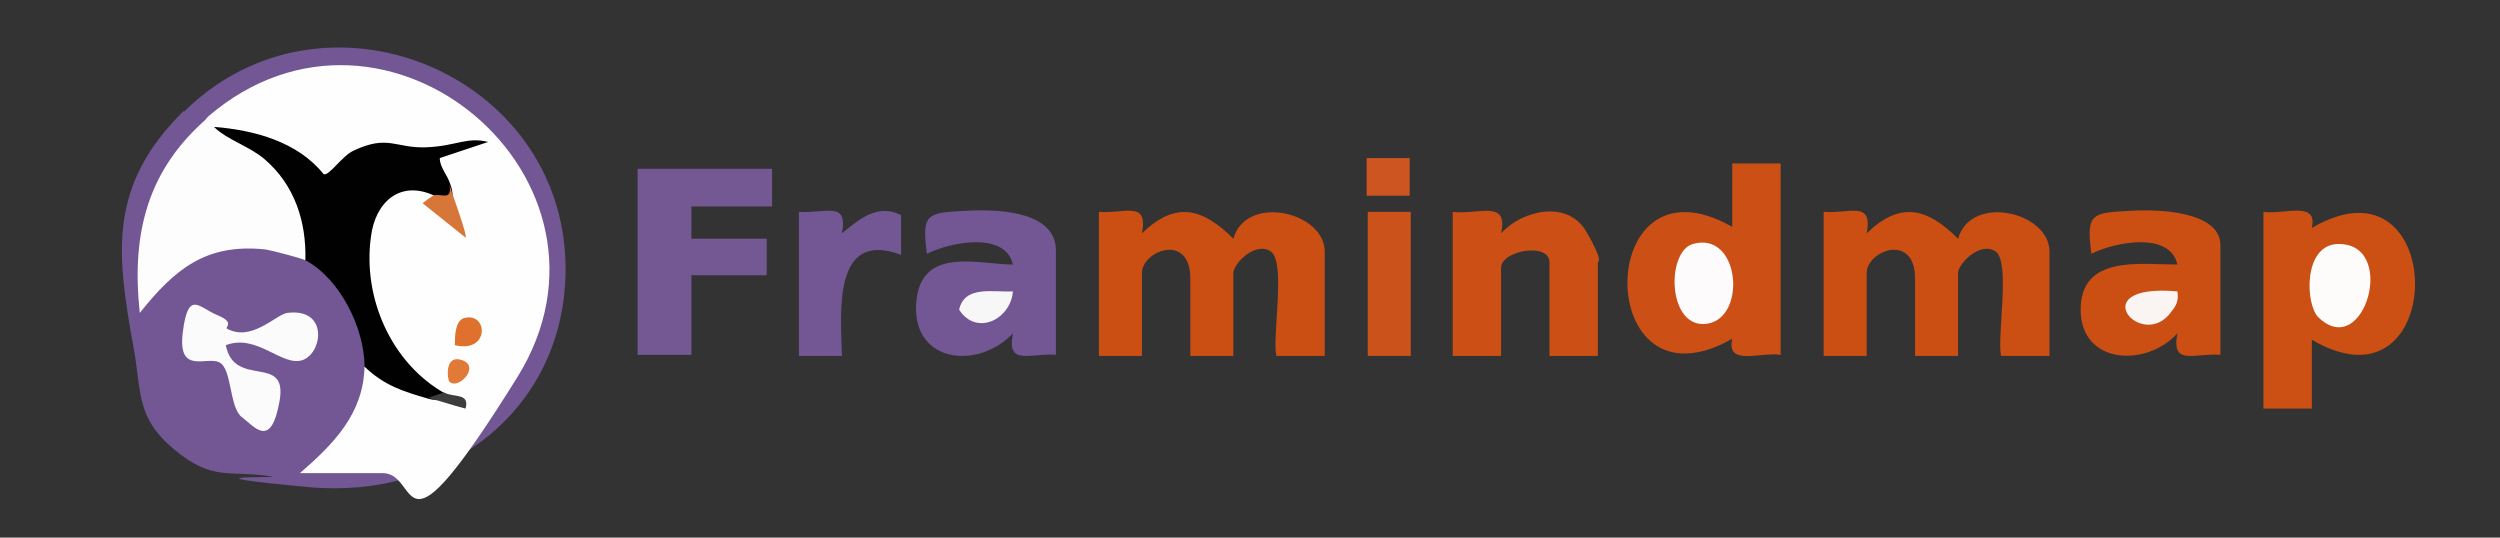 <?xml version="1.0" encoding="UTF-8"?>
<svg id="Calque_1" xmlns="http://www.w3.org/2000/svg" version="1.1" viewBox="0 0 232.5 50">
  <rect x="0" y="0" width="232.5" height="50" fill="#333333" stroke="none"/>
  <!-- Generator: Adobe Illustrator 29.0.1, SVG Export Plug-In . SVG Version: 2.1.0 Build 192)  -->
  <defs>
    <style>
      .st0 {
        fill: #fdfcfa;
      }

      .st1 {
        fill: #735894;
      }

      .st2 {
        fill: #df712c;
      }

      .st3 {
        fill: #010101;
      }

      .st4 {
        fill: #f8f7f8;
      }

      .st5 {
        fill: #fdfbfc;
      }

      .st6 {
        fill: #cc4f14;
      }

      .st7 {
        fill: #725794;
      }

      .st8 {
        fill: #cb4e13;
      }

      .st9 {
        fill: #cc521b;
      }

      .st10 {
        fill: #cc5016;
      }

      .st11 {
        fill: #faf5f3;
      }

      .st12 {
        fill: #cc4f15;
      }

      .st13 {
        fill: #fbfbfc;
      }

      .st14 {
        fill: #fefdfe;
      }

      .st15 {
        fill: #fefefe;
      }

      .st16 {
        fill: #3d3d3d;
      }

      .st17 {
        fill: #d77639;
      }

      .st18 {
        fill: #e17937;
      }

      .st19 {
        fill: #c52;
      }
    </style>
  </defs>
  <path class="st7" d="M17.1,10.4c12.9-12.8,35.3-3.7,35.5,14.4.1,13.2-11,21.7-23.9,20.5s-2.3-.8-3.5-1c-3.9-.6-5.4.5-9-2.5s-3-5.3-3.8-9.6c-1.6-8.8-2.3-15,4.7-21.9Z"/>
  <path class="st8" d="M102.2,19.7c2.4.2,4.6-1.1,4,2,3.1-3,5.6-2.4,8.5.5,1.2-4.2,8.5-2.5,8.5,1.2v9.7h-4.5c-.4-1.8.9-8.7-.5-9.7s-3.5,1.1-3.5,2v7.7h-4v-7.2c0-4.3-4.5-2.6-4.5-.5v7.7h-4v-13.4Z"/>
  <path class="st8" d="M169.6,19.7c2.4.2,4.6-1.1,4,2,3.1-3,5.6-2.4,8.5.5,1.2-4.2,8.5-2.5,8.5,1.2v9.7h-4.5c-.4-1.8.9-8.7-.5-9.7s-3.5,1.1-3.5,2v7.7h-4v-7.2c0-4.3-4.5-2.6-4.5-.5v7.7h-4v-13.4Z"/>
  <path class="st10" d="M165.6,15.2v17.8c-1.8-.3-5.1,1.1-4.5-1.5-13,7.4-13-17.8,0-10.4v-5.9s4.5,0,4.5,0Z"/>
  <path class="st6" d="M210.5,19.7c1.8.3,5.1-1.1,4.5,1.5,12.8-7.5,12.8,17.9,0,10.4v6.4s-4.5,0-4.5,0v-18.3Z"/>
  <polygon class="st1" points="71.8 15.7 71.8 19.2 64.3 19.2 64.3 22.2 71.3 22.2 71.3 25.6 64.3 25.6 64.3 33 59.3 33 59.3 15.7 71.8 15.7"/>
  <path class="st12" d="M135.1,19.7c2.4.3,5.2-1.2,4.5,2,2-2.2,6.2-3.1,7.9-.2s1.1,2.8,1.1,2.9v8.7h-4.5v-8.7c0-1.9-4.5-1.1-4.5.5v8.2h-4.5v-13.4Z"/>
  <path class="st7" d="M98.2,33c-2.4-.2-4.6,1.1-4-2-3.2,3.4-9.3,2.8-9-2.7s5.8-3.7,9-3.7c-.7-3.1-5.8-2.1-8-1-.5-3.8,0-3.8,3.7-4s8.3.3,8.3,3.7v9.7Z"/>
  <path class="st8" d="M206.5,33c-2.4-.2-4.6,1.1-4-2-2.9,3.2-9,2.9-9-2.2s5.5-4.2,9-4.2c-.7-3.1-5.8-2.1-8-1-.5-3.8,0-3.8,3.7-4s8.3.4,8.3,3.2v10.1Z"/>
  <path class="st7" d="M74.3,19.7c2.4.2,4.6-1.1,4,2,1.6-1.3,3.3-2.8,5.5-1.7v3.7c-6.4-2.4-5.6,5.4-5.5,9.4h-4v-13.4Z"/>
  <rect class="st9" x="127.2" y="19.7" width="4" height="13.4"/>
  <rect class="st19" x="127.1" y="14.7" width="4" height="3.5"/>
  <path class="st15" d="M19.4,10.8c16.5-14.1,40.1,6,28.7,24.3s-8.9,8.9-12.5,8.9h-7.7c3.1-2.7,5.9-5.5,6-9.9,1.6-.2,5.2,1.5,6,3,.8.2,1.3.2,1.5-.5-7.9-.3-12.1-19.7-2.7-19.8s1.9.3,1.7,1.5c.5,1.1,1.8,1.9.8.2.8-.2.9-.6.6-1.2l-1.2-.3c-.6-2.9-4.8-3-7.3-2-1.9,2.5-4.2,2.4-6.9-.4l-6.6-2.7c-1.3.5-1.3,0-.5-1Z"/>
  <path class="st3" d="M19.9,11.8c3.8.3,7.8,1.4,10.2,4.4.5.2,1.7-1.7,2.8-2.2,3.2-1.5,3.9-.2,6.7-.3s3.8-1,5.8-.5l-4.5,1.5c0,.9.7,1.5,1,2.5.7,1.9-.7,2.9-1.5,1-3.2-1.5-5.5.6-5.9,3.8-.8,5.7,1.9,11.8,6.9,14.6.3.5-.2.7-1.5.5-2.4-.7-4.1-1.2-6-3,0-3.6-2.3-8.2-5.5-9.9l-1-.8c0-5.4-3.2-8.3-7.7-10.4l.2-1.1Z"/>
  <path class="st14" d="M19.9,11.8c1.2,1.2,3.3,1.8,4.7,3,2.8,2.4,3.9,5.8,3.8,9.4-.4-.2-3.1-.9-3.7-1-5.6-.6-8.5,1.9-11.7,5.9-.8-7.4.7-13.4,6.5-18.3.2.3.3.8.5,1Z"/>
  <path class="st13" d="M21,30.5c2.3,1.4,4.6-1.2,5.7-1.4,3.9-.5,3.3,3.8,1.4,4.4s-4.2-2.5-7.1-1.4c.8,4.1,5.8.7,5,5.2s-2.3,2.4-3.5,1.5-.9-4.5-2.1-5.1-3.9,1.2-3.4-2.8,1.5-2.3,3.2-1.6.7,1.1.9,1.3Z"/>
  <path class="st5" d="M157.4,22.7c4.4-1.3,5.1,6.8,1.4,7.4s-3.9-6.6-1.4-7.4Z"/>
  <path class="st0" d="M215.6,29.5c-1.2-1.2-1.4-6.6,1.7-6.8,5.8-.3,2.6,11-1.7,6.8Z"/>
  <path class="st4" d="M94.2,27.1c-.2,2.6-3.4,4.2-5,1.7.5-2.3,3.2-1.6,5-1.7Z"/>
  <path class="st11" d="M202.5,27.1c.1.7,0,1.2-.5,1.8-2.7,4-8.5-2.6.5-1.8Z"/>
  <path class="st17" d="M41.8,17.2c.2.7,1.7,4.7,1.5,4.9l-4-3.2c0,0,.9-.7,1-.7.6-.3,1.8.6,1.5-1Z"/>
  <path class="st2" d="M42.3,32.1c0-.7,0-2.2.8-2.5,2.3-.7,2.5,3.3-.8,2.5Z"/>
  <path class="st18" d="M41.8,35.5c-.2-.2-.5-2.6,1.2-2s-.4,2.8-1.2,2Z"/>
  <path class="st16" d="M41.3,36.5c.9.5,2.4,0,2,1.5-1.2-.3-2.3-.7-3.5-1l1.5-.5Z"/>
</svg>